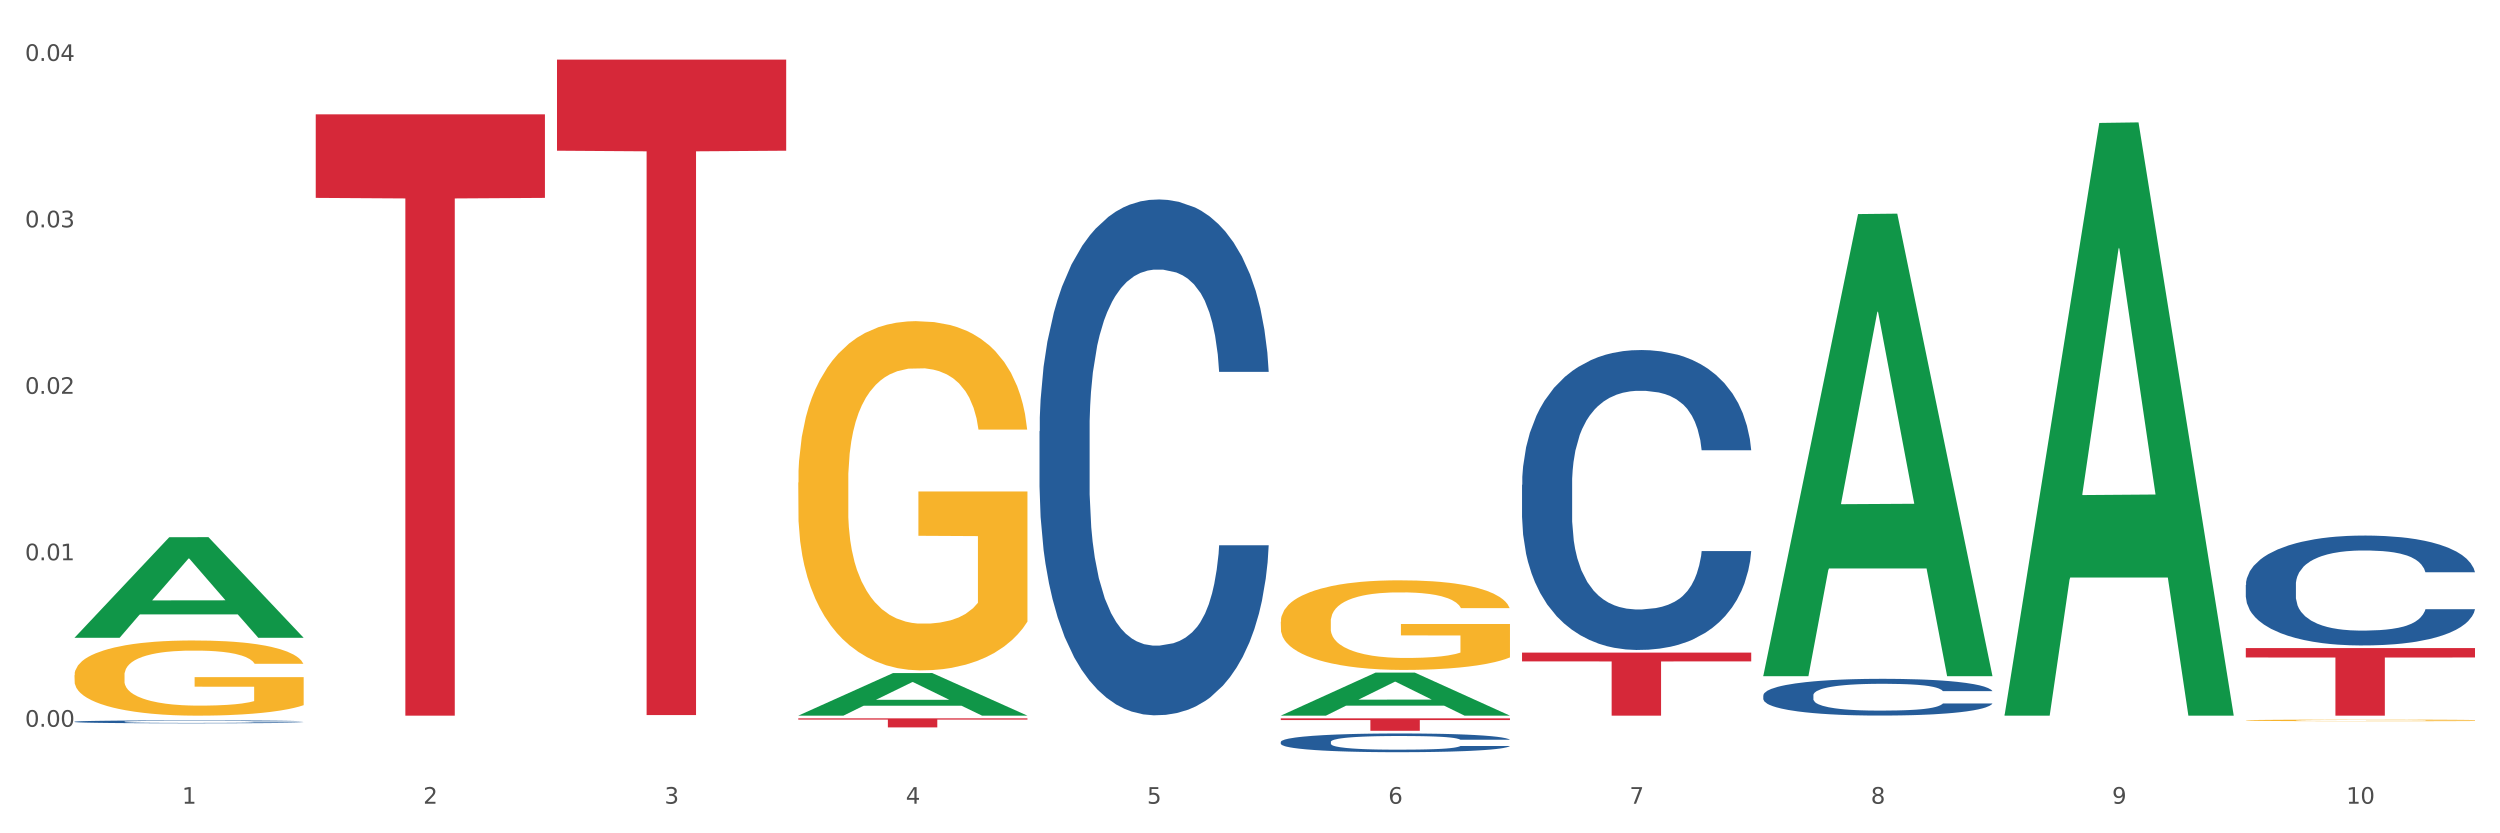 <?xml version="1.0" encoding="utf-8" standalone="no"?>
<!DOCTYPE svg PUBLIC "-//W3C//DTD SVG 1.1//EN"
  "http://www.w3.org/Graphics/SVG/1.1/DTD/svg11.dtd">
<svg xmlns:xlink="http://www.w3.org/1999/xlink" width="1080pt" height="360pt" viewBox="0 0 1080 360" xmlns="http://www.w3.org/2000/svg" version="1.1">
 <rect x="0" y="0" width="1080" height="360" fill="#333333" stroke="none"/>
 <defs>
  <style type="text/css">*{stroke-linejoin: round; stroke-linecap: butt}</style>
 </defs>
 <g id="figure_1">
  <g id="patch_1">
   <path d="M 0 360 
L 1080 360 
L 1080 0 
L 0 0 
z
" style="fill: #ffffff; stroke: #ffffff; stroke-linejoin: miter"/>
  </g>
  <g id="axes_1">
   <g id="matplotlib.axis_1">
    <g id="xtick_1">
     <g id="text_1">
      <!-- 1 -->
      <g style="fill: #4d4d4d" transform="translate(78.627 347.204) scale(0.096 -0.096)">
       <defs>
        <path id="DejaVuSans-31" d="M 794 531 
L 1825 531 
L 1825 4091 
L 703 3866 
L 703 4441 
L 1819 4666 
L 2450 4666 
L 2450 531 
L 3481 531 
L 3481 0 
L 794 0 
L 794 531 
z
" transform="scale(0.016)"/>
       </defs>
       <use xlink:href="#DejaVuSans-31"/>
      </g>
     </g>
    </g>
    <g id="xtick_2">
     <g id="text_2">
      <!-- 2 -->
      <g style="fill: #4d4d4d" transform="translate(182.851 347.204) scale(0.096 -0.096)">
       <defs>
        <path id="DejaVuSans-32" d="M 1228 531 
L 3431 531 
L 3431 0 
L 469 0 
L 469 531 
Q 828 903 1448 1529 
Q 2069 2156 2228 2338 
Q 2531 2678 2651 2914 
Q 2772 3150 2772 3378 
Q 2772 3750 2511 3984 
Q 2250 4219 1831 4219 
Q 1534 4219 1204 4116 
Q 875 4013 500 3803 
L 500 4441 
Q 881 4594 1212 4672 
Q 1544 4750 1819 4750 
Q 2544 4750 2975 4387 
Q 3406 4025 3406 3419 
Q 3406 3131 3298 2873 
Q 3191 2616 2906 2266 
Q 2828 2175 2409 1742 
Q 1991 1309 1228 531 
z
" transform="scale(0.016)"/>
       </defs>
       <use xlink:href="#DejaVuSans-32"/>
      </g>
     </g>
    </g>
    <g id="xtick_3">
     <g id="text_3">
      <!-- 3 -->
      <g style="fill: #4d4d4d" transform="translate(287.074 347.204) scale(0.096 -0.096)">
       <defs>
        <path id="DejaVuSans-33" d="M 2597 2516 
Q 3050 2419 3304 2112 
Q 3559 1806 3559 1356 
Q 3559 666 3084 287 
Q 2609 -91 1734 -91 
Q 1441 -91 1130 -33 
Q 819 25 488 141 
L 488 750 
Q 750 597 1062 519 
Q 1375 441 1716 441 
Q 2309 441 2620 675 
Q 2931 909 2931 1356 
Q 2931 1769 2642 2001 
Q 2353 2234 1838 2234 
L 1294 2234 
L 1294 2753 
L 1863 2753 
Q 2328 2753 2575 2939 
Q 2822 3125 2822 3475 
Q 2822 3834 2567 4026 
Q 2313 4219 1838 4219 
Q 1578 4219 1281 4162 
Q 984 4106 628 3988 
L 628 4550 
Q 988 4650 1302 4700 
Q 1616 4750 1894 4750 
Q 2613 4750 3031 4423 
Q 3450 4097 3450 3541 
Q 3450 3153 3228 2886 
Q 3006 2619 2597 2516 
z
" transform="scale(0.016)"/>
       </defs>
       <use xlink:href="#DejaVuSans-33"/>
      </g>
     </g>
    </g>
    <g id="xtick_4">
     <g id="text_4">
      <!-- 4 -->
      <g style="fill: #4d4d4d" transform="translate(391.298 347.204) scale(0.096 -0.096)">
       <defs>
        <path id="DejaVuSans-34" d="M 2419 4116 
L 825 1625 
L 2419 1625 
L 2419 4116 
z
M 2253 4666 
L 3047 4666 
L 3047 1625 
L 3713 1625 
L 3713 1100 
L 3047 1100 
L 3047 0 
L 2419 0 
L 2419 1100 
L 313 1100 
L 313 1709 
L 2253 4666 
z
" transform="scale(0.016)"/>
       </defs>
       <use xlink:href="#DejaVuSans-34"/>
      </g>
     </g>
    </g>
    <g id="xtick_5">
     <g id="text_5">
      <!-- 5 -->
      <g style="fill: #4d4d4d" transform="translate(495.522 347.204) scale(0.096 -0.096)">
       <defs>
        <path id="DejaVuSans-35" d="M 691 4666 
L 3169 4666 
L 3169 4134 
L 1269 4134 
L 1269 2991 
Q 1406 3038 1543 3061 
Q 1681 3084 1819 3084 
Q 2600 3084 3056 2656 
Q 3513 2228 3513 1497 
Q 3513 744 3044 326 
Q 2575 -91 1722 -91 
Q 1428 -91 1123 -41 
Q 819 9 494 109 
L 494 744 
Q 775 591 1075 516 
Q 1375 441 1709 441 
Q 2250 441 2565 725 
Q 2881 1009 2881 1497 
Q 2881 1984 2565 2268 
Q 2250 2553 1709 2553 
Q 1456 2553 1204 2497 
Q 953 2441 691 2322 
L 691 4666 
z
" transform="scale(0.016)"/>
       </defs>
       <use xlink:href="#DejaVuSans-35"/>
      </g>
     </g>
    </g>
    <g id="xtick_6">
     <g id="text_6">
      <!-- 6 -->
      <g style="fill: #4d4d4d" transform="translate(599.745 347.204) scale(0.096 -0.096)">
       <defs>
        <path id="DejaVuSans-36" d="M 2113 2584 
Q 1688 2584 1439 2293 
Q 1191 2003 1191 1497 
Q 1191 994 1439 701 
Q 1688 409 2113 409 
Q 2538 409 2786 701 
Q 3034 994 3034 1497 
Q 3034 2003 2786 2293 
Q 2538 2584 2113 2584 
z
M 3366 4563 
L 3366 3988 
Q 3128 4100 2886 4159 
Q 2644 4219 2406 4219 
Q 1781 4219 1451 3797 
Q 1122 3375 1075 2522 
Q 1259 2794 1537 2939 
Q 1816 3084 2150 3084 
Q 2853 3084 3261 2657 
Q 3669 2231 3669 1497 
Q 3669 778 3244 343 
Q 2819 -91 2113 -91 
Q 1303 -91 875 529 
Q 447 1150 447 2328 
Q 447 3434 972 4092 
Q 1497 4750 2381 4750 
Q 2619 4750 2861 4703 
Q 3103 4656 3366 4563 
z
" transform="scale(0.016)"/>
       </defs>
       <use xlink:href="#DejaVuSans-36"/>
      </g>
     </g>
    </g>
    <g id="xtick_7">
     <g id="text_7">
      <!-- 7 -->
      <g style="fill: #4d4d4d" transform="translate(703.969 347.204) scale(0.096 -0.096)">
       <defs>
        <path id="DejaVuSans-37" d="M 525 4666 
L 3525 4666 
L 3525 4397 
L 1831 0 
L 1172 0 
L 2766 4134 
L 525 4134 
L 525 4666 
z
" transform="scale(0.016)"/>
       </defs>
       <use xlink:href="#DejaVuSans-37"/>
      </g>
     </g>
    </g>
    <g id="xtick_8">
     <g id="text_8">
      <!-- 8 -->
      <g style="fill: #4d4d4d" transform="translate(808.193 347.204) scale(0.096 -0.096)">
       <defs>
        <path id="DejaVuSans-38" d="M 2034 2216 
Q 1584 2216 1326 1975 
Q 1069 1734 1069 1313 
Q 1069 891 1326 650 
Q 1584 409 2034 409 
Q 2484 409 2743 651 
Q 3003 894 3003 1313 
Q 3003 1734 2745 1975 
Q 2488 2216 2034 2216 
z
M 1403 2484 
Q 997 2584 770 2862 
Q 544 3141 544 3541 
Q 544 4100 942 4425 
Q 1341 4750 2034 4750 
Q 2731 4750 3128 4425 
Q 3525 4100 3525 3541 
Q 3525 3141 3298 2862 
Q 3072 2584 2669 2484 
Q 3125 2378 3379 2068 
Q 3634 1759 3634 1313 
Q 3634 634 3220 271 
Q 2806 -91 2034 -91 
Q 1263 -91 848 271 
Q 434 634 434 1313 
Q 434 1759 690 2068 
Q 947 2378 1403 2484 
z
M 1172 3481 
Q 1172 3119 1398 2916 
Q 1625 2713 2034 2713 
Q 2441 2713 2670 2916 
Q 2900 3119 2900 3481 
Q 2900 3844 2670 4047 
Q 2441 4250 2034 4250 
Q 1625 4250 1398 4047 
Q 1172 3844 1172 3481 
z
" transform="scale(0.016)"/>
       </defs>
       <use xlink:href="#DejaVuSans-38"/>
      </g>
     </g>
    </g>
    <g id="xtick_9">
     <g id="text_9">
      <!-- 9 -->
      <g style="fill: #4d4d4d" transform="translate(912.416 347.204) scale(0.096 -0.096)">
       <defs>
        <path id="DejaVuSans-39" d="M 703 97 
L 703 672 
Q 941 559 1184 500 
Q 1428 441 1663 441 
Q 2288 441 2617 861 
Q 2947 1281 2994 2138 
Q 2813 1869 2534 1725 
Q 2256 1581 1919 1581 
Q 1219 1581 811 2004 
Q 403 2428 403 3163 
Q 403 3881 828 4315 
Q 1253 4750 1959 4750 
Q 2769 4750 3195 4129 
Q 3622 3509 3622 2328 
Q 3622 1225 3098 567 
Q 2575 -91 1691 -91 
Q 1453 -91 1209 -44 
Q 966 3 703 97 
z
M 1959 2075 
Q 2384 2075 2632 2365 
Q 2881 2656 2881 3163 
Q 2881 3666 2632 3958 
Q 2384 4250 1959 4250 
Q 1534 4250 1286 3958 
Q 1038 3666 1038 3163 
Q 1038 2656 1286 2365 
Q 1534 2075 1959 2075 
z
" transform="scale(0.016)"/>
       </defs>
       <use xlink:href="#DejaVuSans-39"/>
      </g>
     </g>
    </g>
    <g id="xtick_10">
     <g id="text_10">
      <!-- 10 -->
      <g style="fill: #4d4d4d" transform="translate(1013.586 347.204) scale(0.096 -0.096)">
       <defs>
        <path id="DejaVuSans-30" d="M 2034 4250 
Q 1547 4250 1301 3770 
Q 1056 3291 1056 2328 
Q 1056 1369 1301 889 
Q 1547 409 2034 409 
Q 2525 409 2770 889 
Q 3016 1369 3016 2328 
Q 3016 3291 2770 3770 
Q 2525 4250 2034 4250 
z
M 2034 4750 
Q 2819 4750 3233 4129 
Q 3647 3509 3647 2328 
Q 3647 1150 3233 529 
Q 2819 -91 2034 -91 
Q 1250 -91 836 529 
Q 422 1150 422 2328 
Q 422 3509 836 4129 
Q 1250 4750 2034 4750 
z
" transform="scale(0.016)"/>
       </defs>
       <use xlink:href="#DejaVuSans-31"/>
       <use xlink:href="#DejaVuSans-30" transform="translate(63.623 0)"/>
      </g>
     </g>
    </g>
    <g id="xtick_11"/>
    <g id="xtick_12"/>
    <g id="xtick_13"/>
    <g id="xtick_14"/>
    <g id="xtick_15"/>
    <g id="xtick_16"/>
    <g id="xtick_17"/>
    <g id="xtick_18"/>
    <g id="xtick_19"/>
   </g>
   <g id="matplotlib.axis_2">
    <g id="ytick_1">
     <g id="text_11">
      <!-- 0.00 -->
      <g style="fill: #4d4d4d" transform="translate(10.8 313.957) scale(0.096 -0.096)">
       <defs>
        <path id="DejaVuSans-2e" d="M 684 794 
L 1344 794 
L 1344 0 
L 684 0 
L 684 794 
z
" transform="scale(0.016)"/>
       </defs>
       <use xlink:href="#DejaVuSans-30"/>
       <use xlink:href="#DejaVuSans-2e" transform="translate(63.623 0)"/>
       <use xlink:href="#DejaVuSans-30" transform="translate(95.41 0)"/>
       <use xlink:href="#DejaVuSans-30" transform="translate(159.033 0)"/>
      </g>
     </g>
    </g>
    <g id="ytick_2">
     <g id="text_12">
      <!-- 0.01 -->
      <g style="fill: #4d4d4d" transform="translate(10.8 242.045) scale(0.096 -0.096)">
       <use xlink:href="#DejaVuSans-30"/>
       <use xlink:href="#DejaVuSans-2e" transform="translate(63.623 0)"/>
       <use xlink:href="#DejaVuSans-30" transform="translate(95.41 0)"/>
       <use xlink:href="#DejaVuSans-31" transform="translate(159.033 0)"/>
      </g>
     </g>
    </g>
    <g id="ytick_3">
     <g id="text_13">
      <!-- 0.02 -->
      <g style="fill: #4d4d4d" transform="translate(10.8 170.133) scale(0.096 -0.096)">
       <use xlink:href="#DejaVuSans-30"/>
       <use xlink:href="#DejaVuSans-2e" transform="translate(63.623 0)"/>
       <use xlink:href="#DejaVuSans-30" transform="translate(95.41 0)"/>
       <use xlink:href="#DejaVuSans-32" transform="translate(159.033 0)"/>
      </g>
     </g>
    </g>
    <g id="ytick_4">
     <g id="text_14">
      <!-- 0.03 -->
      <g style="fill: #4d4d4d" transform="translate(10.8 98.221) scale(0.096 -0.096)">
       <use xlink:href="#DejaVuSans-30"/>
       <use xlink:href="#DejaVuSans-2e" transform="translate(63.623 0)"/>
       <use xlink:href="#DejaVuSans-30" transform="translate(95.41 0)"/>
       <use xlink:href="#DejaVuSans-33" transform="translate(159.033 0)"/>
      </g>
     </g>
    </g>
    <g id="ytick_5">
     <g id="text_15">
      <!-- 0.04 -->
      <g style="fill: #4d4d4d" transform="translate(10.8 26.309) scale(0.096 -0.096)">
       <use xlink:href="#DejaVuSans-30"/>
       <use xlink:href="#DejaVuSans-2e" transform="translate(63.623 0)"/>
       <use xlink:href="#DejaVuSans-30" transform="translate(95.41 0)"/>
       <use xlink:href="#DejaVuSans-34" transform="translate(159.033 0)"/>
      </g>
     </g>
    </g>
    <g id="ytick_6"/>
    <g id="ytick_7"/>
    <g id="ytick_8"/>
    <g id="ytick_9"/>
   </g>
   <g id="PolyCollection_1">
    <path d="M 32.175 275.462 
L 32.277 275.421 
L 73.107 232.085 
L 90.051 232.044 
L 131.187 275.543 
L 111.589 275.543 
L 102.709 265.414 
L 60.552 265.414 
L 60.246 265.577 
L 51.671 275.543 
L 32.175 275.543 
L 32.175 275.462 
L 65.86 259.369 
L 97.401 259.328 
L 81.783 241.316 
L 81.579 241.234 
L 81.375 241.357 
L 65.758 259.328 
L 65.86 259.369 
L 32.175 275.462 
z
" clip-path="url(#pfab78eca85)" style="fill: #109648"/>
    <path d="M 344.846 208.452 
L 344.963 208.314 
L 344.963 203.354 
L 345.197 199.082 
L 346.366 188.748 
L 348.119 180.205 
L 349.405 175.657 
L 350.691 171.937 
L 352.21 168.217 
L 354.081 164.359 
L 357.471 158.709 
L 359.575 155.815 
L 362.147 152.784 
L 366.823 148.375 
L 370.213 145.894 
L 373.72 143.828 
L 379.448 141.347 
L 383.188 140.245 
L 387.163 139.418 
L 391.956 138.867 
L 395.579 138.729 
L 403.529 139.143 
L 410.309 140.383 
L 413.582 141.347 
L 417.79 143.001 
L 420.011 144.103 
L 423.635 146.308 
L 427.376 149.201 
L 429.947 151.682 
L 433.805 156.367 
L 436.728 161.052 
L 439.416 166.839 
L 440.819 170.835 
L 441.871 174.555 
L 442.806 178.827 
L 443.741 185.578 
L 422.7 185.578 
L 421.882 180.756 
L 420.596 176.209 
L 418.725 171.799 
L 417.089 169.043 
L 414.283 165.599 
L 411.711 163.394 
L 409.023 161.74 
L 405.75 160.363 
L 403.178 159.674 
L 399.554 159.122 
L 392.423 159.26 
L 387.63 160.363 
L 384.357 161.74 
L 382.253 162.981 
L 380.383 164.359 
L 378.279 166.288 
L 375.824 169.181 
L 374.07 171.799 
L 372.317 175.106 
L 370.914 178.413 
L 369.628 182.271 
L 368.576 186.405 
L 367.758 190.677 
L 367.056 195.913 
L 366.472 204.594 
L 366.472 223.471 
L 366.706 227.743 
L 367.29 233.392 
L 367.992 237.664 
L 369.161 242.762 
L 370.213 246.207 
L 372.2 251.167 
L 374.421 255.301 
L 376.174 257.919 
L 377.928 260.124 
L 380.967 263.155 
L 384.357 265.635 
L 387.28 267.151 
L 391.254 268.529 
L 393.943 269.08 
L 396.281 269.356 
L 402.009 269.356 
L 406.1 268.942 
L 410.659 267.978 
L 414.166 266.738 
L 417.089 265.222 
L 420.362 262.742 
L 422.466 260.399 
L 422.466 231.601 
L 396.748 231.463 
L 396.748 212.31 
L 443.858 212.31 
L 443.858 268.529 
L 441.871 271.423 
L 439.65 274.041 
L 437.312 276.383 
L 433.805 279.277 
L 429.597 282.033 
L 425.856 283.962 
L 421.882 285.615 
L 417.206 287.131 
L 411.127 288.509 
L 407.386 289.06 
L 402.71 289.473 
L 397.216 289.611 
L 392.423 289.336 
L 387.747 288.647 
L 382.838 287.407 
L 378.045 285.615 
L 374.421 283.824 
L 370.797 281.619 
L 366.94 278.726 
L 363.9 275.97 
L 361.562 273.49 
L 358.99 270.32 
L 356.185 266.187 
L 354.081 262.466 
L 352.21 258.608 
L 350.223 253.648 
L 348.82 249.376 
L 347.418 244.002 
L 346.599 240.006 
L 345.664 233.806 
L 344.963 225.125 
L 344.846 208.452 
z
" clip-path="url(#pfab78eca85)" style="fill: #f7b32b"/>
    <path d="M 553.293 268.586 
L 553.41 268.551 
L 553.41 267.278 
L 553.644 266.181 
L 554.813 263.529 
L 556.566 261.337 
L 557.852 260.17 
L 559.138 259.215 
L 560.658 258.26 
L 562.528 257.27 
L 565.918 255.82 
L 568.022 255.078 
L 570.594 254.3 
L 575.27 253.168 
L 578.66 252.532 
L 582.167 252.001 
L 587.895 251.365 
L 591.636 251.082 
L 595.61 250.87 
L 600.403 250.728 
L 604.027 250.693 
L 611.976 250.799 
L 618.756 251.117 
L 622.029 251.365 
L 626.237 251.789 
L 628.458 252.072 
L 632.082 252.638 
L 635.823 253.38 
L 638.395 254.017 
L 642.252 255.219 
L 645.175 256.421 
L 647.863 257.907 
L 649.266 258.932 
L 650.318 259.887 
L 651.253 260.983 
L 652.189 262.716 
L 631.147 262.716 
L 630.329 261.478 
L 629.043 260.311 
L 627.173 259.18 
L 625.536 258.472 
L 622.73 257.588 
L 620.159 257.023 
L 617.47 256.598 
L 614.197 256.245 
L 611.625 256.068 
L 608.001 255.926 
L 600.87 255.962 
L 596.078 256.245 
L 592.805 256.598 
L 590.7 256.916 
L 588.83 257.27 
L 586.726 257.765 
L 584.271 258.508 
L 582.518 259.18 
L 580.764 260.028 
L 579.361 260.877 
L 578.075 261.867 
L 577.023 262.928 
L 576.205 264.024 
L 575.504 265.368 
L 574.919 267.596 
L 574.919 272.44 
L 575.153 273.537 
L 575.737 274.987 
L 576.439 276.083 
L 577.608 277.391 
L 578.66 278.275 
L 580.647 279.548 
L 582.868 280.609 
L 584.622 281.281 
L 586.375 281.847 
L 589.415 282.625 
L 592.805 283.261 
L 595.727 283.65 
L 599.702 284.004 
L 602.39 284.145 
L 604.728 284.216 
L 610.456 284.216 
L 614.548 284.11 
L 619.107 283.862 
L 622.613 283.544 
L 625.536 283.155 
L 628.809 282.519 
L 630.913 281.918 
L 630.913 274.527 
L 605.196 274.491 
L 605.196 269.576 
L 652.306 269.576 
L 652.306 284.004 
L 650.318 284.746 
L 648.097 285.418 
L 645.759 286.02 
L 642.252 286.762 
L 638.044 287.469 
L 634.303 287.964 
L 630.329 288.389 
L 625.653 288.778 
L 619.574 289.131 
L 615.833 289.273 
L 611.158 289.379 
L 605.663 289.414 
L 600.87 289.344 
L 596.195 289.167 
L 591.285 288.848 
L 586.492 288.389 
L 582.868 287.929 
L 579.244 287.363 
L 575.387 286.621 
L 572.347 285.913 
L 570.009 285.277 
L 567.438 284.464 
L 564.632 283.403 
L 562.528 282.448 
L 560.658 281.458 
L 558.67 280.185 
L 557.268 279.089 
L 555.865 277.709 
L 555.047 276.684 
L 554.111 275.093 
L 553.41 272.865 
L 553.293 268.586 
z
" clip-path="url(#pfab78eca85)" style="fill: #f7b32b"/>
    <path d="M 970.188 311.193 
L 970.304 311.192 
L 970.304 311.169 
L 970.538 311.149 
L 971.707 311.101 
L 973.461 311.061 
L 974.747 311.04 
L 976.032 311.023 
L 977.552 311.006 
L 979.422 310.988 
L 982.813 310.961 
L 984.917 310.948 
L 987.488 310.934 
L 992.164 310.913 
L 995.554 310.902 
L 999.061 310.892 
L 1004.789 310.881 
L 1008.53 310.875 
L 1012.505 310.872 
L 1017.297 310.869 
L 1020.921 310.868 
L 1028.87 310.87 
L 1035.65 310.876 
L 1038.923 310.881 
L 1043.132 310.888 
L 1045.353 310.893 
L 1048.977 310.904 
L 1052.717 310.917 
L 1055.289 310.929 
L 1059.147 310.95 
L 1062.069 310.972 
L 1064.758 310.999 
L 1066.161 311.018 
L 1067.213 311.035 
L 1068.148 311.055 
L 1069.083 311.086 
L 1048.041 311.086 
L 1047.223 311.064 
L 1045.937 311.043 
L 1044.067 311.022 
L 1042.43 311.009 
L 1039.625 310.993 
L 1037.053 310.983 
L 1034.364 310.975 
L 1031.091 310.969 
L 1028.52 310.966 
L 1024.896 310.963 
L 1017.765 310.964 
L 1012.972 310.969 
L 1009.699 310.975 
L 1007.595 310.981 
L 1005.724 310.988 
L 1003.62 310.997 
L 1001.165 311.01 
L 999.412 311.022 
L 997.659 311.038 
L 996.256 311.053 
L 994.97 311.071 
L 993.918 311.09 
L 993.1 311.11 
L 992.398 311.134 
L 991.814 311.175 
L 991.814 311.263 
L 992.047 311.283 
L 992.632 311.309 
L 993.333 311.329 
L 994.502 311.352 
L 995.554 311.368 
L 997.542 311.392 
L 999.763 311.411 
L 1001.516 311.423 
L 1003.27 311.433 
L 1006.309 311.447 
L 1009.699 311.459 
L 1012.621 311.466 
L 1016.596 311.472 
L 1019.285 311.475 
L 1021.623 311.476 
L 1027.351 311.476 
L 1031.442 311.474 
L 1036.001 311.47 
L 1039.508 311.464 
L 1042.43 311.457 
L 1045.704 311.445 
L 1047.808 311.435 
L 1047.808 311.301 
L 1022.09 311.3 
L 1022.09 311.211 
L 1069.2 311.211 
L 1069.2 311.472 
L 1067.213 311.486 
L 1064.992 311.498 
L 1062.654 311.509 
L 1059.147 311.522 
L 1054.938 311.535 
L 1051.198 311.544 
L 1047.223 311.552 
L 1042.547 311.559 
L 1036.469 311.565 
L 1032.728 311.568 
L 1028.052 311.57 
L 1022.558 311.57 
L 1017.765 311.569 
L 1013.089 311.566 
L 1008.179 311.56 
L 1003.387 311.552 
L 999.763 311.543 
L 996.139 311.533 
L 992.281 311.52 
L 989.242 311.507 
L 986.904 311.495 
L 984.332 311.481 
L 981.527 311.461 
L 979.422 311.444 
L 977.552 311.426 
L 975.565 311.403 
L 974.162 311.383 
L 972.759 311.358 
L 971.941 311.34 
L 971.006 311.311 
L 970.304 311.27 
L 970.188 311.193 
z
" clip-path="url(#pfab78eca85)" style="fill: #f7b32b"/>
    <path d="M 136.399 49.383 
L 235.411 49.383 
L 235.411 85.485 
L 196.463 85.729 
L 196.463 309.171 
L 175.112 309.171 
L 175.112 85.729 
L 136.399 85.485 
L 136.399 49.626 
L 136.399 49.383 
z
" clip-path="url(#pfab78eca85)" style="fill: #d62839"/>
    <path d="M 240.622 25.759 
L 339.635 25.759 
L 339.635 65.106 
L 300.687 65.372 
L 300.687 308.897 
L 279.336 308.897 
L 279.336 65.372 
L 240.622 65.106 
L 240.622 26.025 
L 240.622 25.759 
z
" clip-path="url(#pfab78eca85)" style="fill: #d62839"/>
    <path d="M 344.846 310.31 
L 443.858 310.31 
L 443.858 310.855 
L 404.91 310.859 
L 404.91 314.235 
L 383.559 314.235 
L 383.559 310.859 
L 344.846 310.855 
L 344.846 310.313 
L 344.846 310.31 
z
" clip-path="url(#pfab78eca85)" style="fill: #d62839"/>
    <path d="M 970.188 252.692 
L 970.305 252.649 
L 970.305 251.435 
L 970.656 249.787 
L 971.943 246.752 
L 973.582 244.454 
L 976.39 241.766 
L 977.912 240.639 
L 979.902 239.381 
L 983.998 237.343 
L 988.679 235.609 
L 991.956 234.655 
L 994.414 234.048 
L 999.915 232.964 
L 1003.075 232.487 
L 1006.352 232.097 
L 1009.161 231.837 
L 1013.842 231.533 
L 1017.587 231.403 
L 1021.917 231.36 
L 1025.546 231.403 
L 1030.344 231.577 
L 1037.366 232.097 
L 1040.058 232.401 
L 1043.686 232.921 
L 1047.431 233.615 
L 1050.474 234.308 
L 1053.985 235.306 
L 1057.613 236.606 
L 1061.125 238.254 
L 1063.582 239.771 
L 1065.572 241.376 
L 1067.327 243.327 
L 1068.615 245.451 
L 1069.2 247.229 
L 1047.782 247.229 
L 1047.197 245.625 
L 1046.027 243.891 
L 1044.857 242.72 
L 1043.569 241.766 
L 1041.58 240.682 
L 1039.824 239.988 
L 1036.898 239.164 
L 1034.206 238.644 
L 1031.983 238.341 
L 1029.291 238.081 
L 1023.556 237.82 
L 1019.46 237.82 
L 1016.885 237.907 
L 1013.725 238.124 
L 1011.033 238.427 
L 1007.873 238.948 
L 1005.415 239.511 
L 1002.958 240.248 
L 1001.553 240.769 
L 999.447 241.723 
L 998.042 242.503 
L 996.17 243.847 
L 995.116 244.801 
L 993.244 247.272 
L 992.424 249.094 
L 992.073 250.351 
L 991.839 251.738 
L 991.839 258.502 
L 992.541 261.537 
L 993.127 262.838 
L 994.063 264.312 
L 995.818 266.22 
L 998.393 268.085 
L 1001.085 269.429 
L 1003.309 270.252 
L 1005.415 270.859 
L 1007.522 271.336 
L 1010.097 271.77 
L 1012.203 272.03 
L 1015.363 272.29 
L 1019.109 272.42 
L 1022.035 272.42 
L 1028.003 272.204 
L 1030.695 271.987 
L 1033.27 271.683 
L 1036.079 271.206 
L 1038.303 270.686 
L 1039.59 270.296 
L 1041.697 269.472 
L 1043.335 268.605 
L 1044.739 267.608 
L 1045.676 266.74 
L 1046.729 265.44 
L 1047.548 263.965 
L 1047.782 263.185 
L 1069.2 263.185 
L 1068.732 264.746 
L 1067.913 266.263 
L 1066.274 268.301 
L 1064.987 269.472 
L 1062.997 270.903 
L 1060.89 272.117 
L 1057.965 273.461 
L 1055.273 274.458 
L 1052.464 275.325 
L 1049.421 276.106 
L 1043.92 277.19 
L 1041.931 277.493 
L 1037.717 278.014 
L 1034.44 278.317 
L 1029.642 278.621 
L 1024.726 278.794 
L 1019.577 278.837 
L 1015.012 278.751 
L 1009.98 278.491 
L 1006.82 278.23 
L 1003.309 277.84 
L 999.212 277.233 
L 995.35 276.496 
L 991.722 275.629 
L 988.328 274.632 
L 985.168 273.504 
L 981.072 271.64 
L 978.029 269.819 
L 975.805 268.128 
L 974.284 266.697 
L 972.762 264.876 
L 971.943 263.619 
L 970.656 260.584 
L 970.188 257.765 
L 970.188 252.692 
z
" clip-path="url(#pfab78eca85)" style="fill: #255c99"/>
    <path d="M 761.74 300.383 
L 761.857 300.368 
L 761.857 299.962 
L 762.208 299.411 
L 763.496 298.396 
L 765.134 297.628 
L 767.943 296.729 
L 769.465 296.352 
L 771.454 295.932 
L 775.551 295.25 
L 780.232 294.67 
L 783.509 294.351 
L 785.967 294.148 
L 791.467 293.786 
L 794.627 293.627 
L 797.904 293.496 
L 800.713 293.409 
L 805.395 293.308 
L 809.14 293.264 
L 813.47 293.25 
L 817.098 293.264 
L 821.897 293.322 
L 828.919 293.496 
L 831.611 293.598 
L 835.239 293.771 
L 838.984 294.003 
L 842.027 294.235 
L 845.538 294.569 
L 849.166 295.004 
L 852.677 295.555 
L 855.135 296.062 
L 857.125 296.599 
L 858.88 297.251 
L 860.168 297.961 
L 860.753 298.556 
L 839.335 298.556 
L 838.75 298.019 
L 837.58 297.439 
L 836.409 297.048 
L 835.122 296.729 
L 833.132 296.367 
L 831.377 296.135 
L 828.451 295.859 
L 825.759 295.685 
L 823.535 295.584 
L 820.843 295.497 
L 815.109 295.41 
L 811.012 295.41 
L 808.438 295.439 
L 805.278 295.511 
L 802.586 295.613 
L 799.426 295.787 
L 796.968 295.975 
L 794.51 296.222 
L 793.106 296.396 
L 790.999 296.715 
L 789.595 296.976 
L 787.722 297.425 
L 786.669 297.744 
L 784.796 298.57 
L 783.977 299.179 
L 783.626 299.6 
L 783.392 300.064 
L 783.392 302.325 
L 784.094 303.34 
L 784.679 303.775 
L 785.616 304.268 
L 787.371 304.906 
L 789.946 305.529 
L 792.638 305.979 
L 794.862 306.254 
L 796.968 306.457 
L 799.075 306.617 
L 801.65 306.762 
L 803.756 306.849 
L 806.916 306.936 
L 810.661 306.979 
L 813.587 306.979 
L 819.556 306.907 
L 822.248 306.834 
L 824.823 306.733 
L 827.632 306.573 
L 829.855 306.399 
L 831.143 306.269 
L 833.249 305.993 
L 834.888 305.703 
L 836.292 305.37 
L 837.229 305.08 
L 838.282 304.645 
L 839.101 304.152 
L 839.335 303.891 
L 860.753 303.891 
L 860.285 304.413 
L 859.465 304.92 
L 857.827 305.602 
L 856.539 305.993 
L 854.55 306.472 
L 852.443 306.878 
L 849.517 307.327 
L 846.825 307.66 
L 844.017 307.95 
L 840.974 308.211 
L 835.473 308.574 
L 833.483 308.675 
L 829.27 308.849 
L 825.993 308.951 
L 821.195 309.052 
L 816.279 309.11 
L 811.13 309.125 
L 806.565 309.096 
L 801.533 309.009 
L 798.373 308.922 
L 794.862 308.791 
L 790.765 308.588 
L 786.903 308.342 
L 783.275 308.052 
L 779.881 307.718 
L 776.721 307.342 
L 772.625 306.718 
L 769.582 306.109 
L 767.358 305.544 
L 765.837 305.065 
L 764.315 304.456 
L 763.496 304.036 
L 762.208 303.021 
L 761.74 302.079 
L 761.74 300.383 
z
" clip-path="url(#pfab78eca85)" style="fill: #255c99"/>
    <path d="M 657.517 209.433 
L 657.634 209.315 
L 657.634 206.001 
L 657.985 201.504 
L 659.272 193.22 
L 660.911 186.948 
L 663.72 179.611 
L 665.241 176.534 
L 667.231 173.102 
L 671.327 167.54 
L 676.008 162.806 
L 679.285 160.202 
L 681.743 158.546 
L 687.244 155.587 
L 690.404 154.285 
L 693.681 153.22 
L 696.49 152.51 
L 701.171 151.682 
L 704.916 151.327 
L 709.247 151.208 
L 712.875 151.327 
L 717.673 151.8 
L 724.695 153.22 
L 727.387 154.049 
L 731.015 155.469 
L 734.76 157.362 
L 737.803 159.256 
L 741.314 161.978 
L 744.943 165.528 
L 748.454 170.025 
L 750.911 174.167 
L 752.901 178.546 
L 754.657 183.871 
L 755.944 189.67 
L 756.529 194.522 
L 735.112 194.522 
L 734.526 190.143 
L 733.356 185.409 
L 732.186 182.214 
L 730.898 179.611 
L 728.909 176.652 
L 727.153 174.759 
L 724.227 172.51 
L 721.535 171.09 
L 719.312 170.262 
L 716.62 169.551 
L 710.885 168.841 
L 706.789 168.841 
L 704.214 169.078 
L 701.054 169.67 
L 698.362 170.498 
L 695.202 171.918 
L 692.745 173.457 
L 690.287 175.469 
L 688.882 176.889 
L 686.776 179.492 
L 685.371 181.623 
L 683.499 185.291 
L 682.445 187.895 
L 680.573 194.64 
L 679.754 199.611 
L 679.402 203.043 
L 679.168 206.83 
L 679.168 225.291 
L 679.871 233.575 
L 680.456 237.126 
L 681.392 241.149 
L 683.148 246.356 
L 685.722 251.445 
L 688.414 255.114 
L 690.638 257.362 
L 692.745 259.019 
L 694.851 260.321 
L 697.426 261.504 
L 699.533 262.214 
L 702.693 262.924 
L 706.438 263.279 
L 709.364 263.279 
L 715.332 262.688 
L 718.024 262.096 
L 720.599 261.268 
L 723.408 259.966 
L 725.632 258.546 
L 726.919 257.481 
L 729.026 255.232 
L 730.664 252.865 
L 732.069 250.143 
L 733.005 247.776 
L 734.058 244.226 
L 734.877 240.202 
L 735.112 238.072 
L 756.529 238.072 
L 756.061 242.333 
L 755.242 246.475 
L 753.603 252.037 
L 752.316 255.232 
L 750.326 259.137 
L 748.22 262.451 
L 745.294 266.12 
L 742.602 268.842 
L 739.793 271.208 
L 736.75 273.339 
L 731.249 276.297 
L 729.26 277.126 
L 725.046 278.546 
L 721.769 279.374 
L 716.971 280.202 
L 712.055 280.676 
L 706.906 280.794 
L 702.341 280.557 
L 697.309 279.847 
L 694.149 279.137 
L 690.638 278.072 
L 686.542 276.415 
L 682.679 274.404 
L 679.051 272.037 
L 675.657 269.315 
L 672.497 266.238 
L 668.401 261.149 
L 665.358 256.179 
L 663.134 251.563 
L 661.613 247.658 
L 660.091 242.688 
L 659.272 239.256 
L 657.985 230.972 
L 657.517 223.279 
L 657.517 209.433 
z
" clip-path="url(#pfab78eca85)" style="fill: #255c99"/>
    <path d="M 553.293 320.492 
L 553.41 320.485 
L 553.41 320.278 
L 553.761 319.997 
L 555.049 319.48 
L 556.687 319.088 
L 559.496 318.63 
L 561.017 318.438 
L 563.007 318.223 
L 567.103 317.876 
L 571.785 317.58 
L 575.062 317.418 
L 577.52 317.314 
L 583.02 317.129 
L 586.18 317.048 
L 589.457 316.982 
L 592.266 316.937 
L 596.948 316.885 
L 600.693 316.863 
L 605.023 316.856 
L 608.651 316.863 
L 613.45 316.893 
L 620.472 316.982 
L 623.164 317.033 
L 626.792 317.122 
L 630.537 317.24 
L 633.58 317.359 
L 637.091 317.529 
L 640.719 317.75 
L 644.23 318.031 
L 646.688 318.29 
L 648.677 318.563 
L 650.433 318.896 
L 651.72 319.258 
L 652.306 319.561 
L 630.888 319.561 
L 630.303 319.288 
L 629.132 318.992 
L 627.962 318.792 
L 626.675 318.63 
L 624.685 318.445 
L 622.929 318.327 
L 620.004 318.186 
L 617.312 318.098 
L 615.088 318.046 
L 612.396 318.002 
L 606.661 317.957 
L 602.565 317.957 
L 599.99 317.972 
L 596.83 318.009 
L 594.139 318.061 
L 590.979 318.149 
L 588.521 318.246 
L 586.063 318.371 
L 584.659 318.46 
L 582.552 318.622 
L 581.148 318.756 
L 579.275 318.985 
L 578.222 319.147 
L 576.349 319.569 
L 575.53 319.879 
L 575.179 320.093 
L 574.945 320.33 
L 574.945 321.483 
L 575.647 322 
L 576.232 322.222 
L 577.168 322.473 
L 578.924 322.799 
L 581.499 323.116 
L 584.191 323.346 
L 586.414 323.486 
L 588.521 323.589 
L 590.628 323.671 
L 593.202 323.745 
L 595.309 323.789 
L 598.469 323.833 
L 602.214 323.856 
L 605.14 323.856 
L 611.109 323.819 
L 613.801 323.782 
L 616.375 323.73 
L 619.184 323.649 
L 621.408 323.56 
L 622.695 323.493 
L 624.802 323.353 
L 626.441 323.205 
L 627.845 323.035 
L 628.781 322.887 
L 629.835 322.666 
L 630.654 322.414 
L 630.888 322.281 
L 652.306 322.281 
L 651.837 322.547 
L 651.018 322.806 
L 649.38 323.153 
L 648.092 323.353 
L 646.103 323.597 
L 643.996 323.804 
L 641.07 324.033 
L 638.378 324.203 
L 635.569 324.351 
L 632.526 324.484 
L 627.026 324.669 
L 625.036 324.72 
L 620.823 324.809 
L 617.546 324.861 
L 612.747 324.913 
L 607.832 324.942 
L 602.682 324.95 
L 598.118 324.935 
L 593.085 324.89 
L 589.925 324.846 
L 586.414 324.779 
L 582.318 324.676 
L 578.456 324.55 
L 574.828 324.403 
L 571.434 324.233 
L 568.274 324.04 
L 564.177 323.723 
L 561.135 323.412 
L 558.911 323.124 
L 557.389 322.88 
L 555.868 322.569 
L 555.049 322.355 
L 553.761 321.838 
L 553.293 321.357 
L 553.293 320.492 
z
" clip-path="url(#pfab78eca85)" style="fill: #255c99"/>
    <path d="M 449.069 186.297 
L 449.187 186.094 
L 449.187 180.395 
L 449.538 172.661 
L 450.825 158.414 
L 452.464 147.628 
L 455.272 135.009 
L 456.794 129.718 
L 458.783 123.816 
L 462.88 114.25 
L 467.561 106.109 
L 470.838 101.632 
L 473.296 98.782 
L 478.797 93.694 
L 481.957 91.456 
L 485.234 89.624 
L 488.042 88.403 
L 492.724 86.978 
L 496.469 86.368 
L 500.799 86.164 
L 504.427 86.368 
L 509.226 87.182 
L 516.248 89.624 
L 518.94 91.049 
L 522.568 93.491 
L 526.313 96.747 
L 529.356 100.004 
L 532.867 104.685 
L 536.495 110.79 
L 540.006 118.524 
L 542.464 125.647 
L 544.454 133.178 
L 546.209 142.336 
L 547.497 152.309 
L 548.082 160.653 
L 526.664 160.653 
L 526.079 153.123 
L 524.909 144.982 
L 523.738 139.487 
L 522.451 135.009 
L 520.461 129.921 
L 518.706 126.665 
L 515.78 122.798 
L 513.088 120.356 
L 510.864 118.931 
L 508.173 117.71 
L 502.438 116.489 
L 498.342 116.489 
L 495.767 116.896 
L 492.607 117.914 
L 489.915 119.338 
L 486.755 121.78 
L 484.297 124.426 
L 481.84 127.886 
L 480.435 130.328 
L 478.328 134.806 
L 476.924 138.469 
L 475.051 144.778 
L 473.998 149.256 
L 472.126 160.857 
L 471.306 169.405 
L 470.955 175.307 
L 470.721 181.82 
L 470.721 213.569 
L 471.423 227.816 
L 472.009 233.921 
L 472.945 240.841 
L 474.7 249.796 
L 477.275 258.547 
L 479.967 264.857 
L 482.191 268.724 
L 484.297 271.573 
L 486.404 273.812 
L 488.979 275.847 
L 491.085 277.068 
L 494.245 278.289 
L 497.991 278.9 
L 500.916 278.9 
L 506.885 277.882 
L 509.577 276.864 
L 512.152 275.44 
L 514.961 273.201 
L 517.184 270.759 
L 518.472 268.927 
L 520.578 265.06 
L 522.217 260.99 
L 523.621 256.309 
L 524.558 252.238 
L 525.611 246.133 
L 526.43 239.213 
L 526.664 235.549 
L 548.082 235.549 
L 547.614 242.876 
L 546.795 250 
L 545.156 259.565 
L 543.869 265.06 
L 541.879 271.776 
L 539.772 277.475 
L 536.846 283.784 
L 534.155 288.465 
L 531.346 292.536 
L 528.303 296.199 
L 522.802 301.287 
L 520.813 302.712 
L 516.599 305.154 
L 513.322 306.579 
L 508.524 308.003 
L 503.608 308.817 
L 498.459 309.021 
L 493.894 308.614 
L 488.862 307.393 
L 485.702 306.172 
L 482.191 304.34 
L 478.094 301.491 
L 474.232 298.031 
L 470.604 293.96 
L 467.21 289.279 
L 464.05 283.988 
L 459.954 275.236 
L 456.911 266.688 
L 454.687 258.751 
L 453.166 252.035 
L 451.644 243.487 
L 450.825 237.585 
L 449.538 223.338 
L 449.069 210.109 
L 449.069 186.297 
z
" clip-path="url(#pfab78eca85)" style="fill: #255c99"/>
    <path d="M 32.175 311.77 
L 32.292 311.769 
L 32.292 311.737 
L 32.643 311.693 
L 33.931 311.612 
L 35.569 311.55 
L 38.378 311.479 
L 39.899 311.449 
L 41.889 311.415 
L 45.985 311.361 
L 50.667 311.314 
L 53.944 311.289 
L 56.401 311.273 
L 61.902 311.244 
L 65.062 311.231 
L 68.339 311.221 
L 71.148 311.214 
L 75.829 311.206 
L 79.575 311.202 
L 83.905 311.201 
L 87.533 311.202 
L 92.331 311.207 
L 99.354 311.221 
L 102.045 311.229 
L 105.674 311.243 
L 109.419 311.261 
L 112.462 311.28 
L 115.973 311.306 
L 119.601 311.341 
L 123.112 311.385 
L 125.57 311.425 
L 127.559 311.468 
L 129.315 311.52 
L 130.602 311.577 
L 131.187 311.625 
L 109.77 311.625 
L 109.185 311.582 
L 108.014 311.535 
L 106.844 311.504 
L 105.557 311.479 
L 103.567 311.45 
L 101.811 311.431 
L 98.886 311.409 
L 96.194 311.395 
L 93.97 311.387 
L 91.278 311.38 
L 85.543 311.373 
L 81.447 311.373 
L 78.872 311.376 
L 75.712 311.382 
L 73.021 311.39 
L 69.861 311.404 
L 67.403 311.419 
L 64.945 311.438 
L 63.541 311.452 
L 61.434 311.478 
L 60.03 311.498 
L 58.157 311.534 
L 57.104 311.56 
L 55.231 311.626 
L 54.412 311.674 
L 54.061 311.708 
L 53.827 311.745 
L 53.827 311.925 
L 54.529 312.006 
L 55.114 312.041 
L 56.05 312.08 
L 57.806 312.131 
L 60.381 312.181 
L 63.072 312.217 
L 65.296 312.239 
L 67.403 312.255 
L 69.509 312.268 
L 72.084 312.279 
L 74.191 312.286 
L 77.351 312.293 
L 81.096 312.297 
L 84.022 312.297 
L 89.991 312.291 
L 92.683 312.285 
L 95.257 312.277 
L 98.066 312.264 
L 100.29 312.251 
L 101.577 312.24 
L 103.684 312.218 
L 105.322 312.195 
L 106.727 312.168 
L 107.663 312.145 
L 108.717 312.111 
L 109.536 312.071 
L 109.77 312.05 
L 131.187 312.05 
L 130.719 312.092 
L 129.9 312.133 
L 128.262 312.187 
L 126.974 312.218 
L 124.985 312.256 
L 122.878 312.289 
L 119.952 312.325 
L 117.26 312.351 
L 114.451 312.374 
L 111.408 312.395 
L 105.908 312.424 
L 103.918 312.432 
L 99.705 312.446 
L 96.428 312.454 
L 91.629 312.462 
L 86.714 312.467 
L 81.564 312.468 
L 77 312.466 
L 71.967 312.459 
L 68.807 312.452 
L 65.296 312.441 
L 61.2 312.425 
L 57.338 312.406 
L 53.71 312.382 
L 50.316 312.356 
L 47.156 312.326 
L 43.059 312.276 
L 40.016 312.227 
L 37.793 312.182 
L 36.271 312.144 
L 34.75 312.095 
L 33.931 312.062 
L 32.643 311.981 
L 32.175 311.906 
L 32.175 311.77 
z
" clip-path="url(#pfab78eca85)" style="fill: #255c99"/>
    <path d="M 553.293 310.31 
L 652.306 310.31 
L 652.306 311.061 
L 613.358 311.066 
L 613.358 315.718 
L 592.006 315.718 
L 592.006 311.066 
L 553.293 311.061 
L 553.293 310.315 
L 553.293 310.31 
z
" clip-path="url(#pfab78eca85)" style="fill: #d62839"/>
    <path d="M 32.175 291.695 
L 32.292 291.665 
L 32.292 290.597 
L 32.526 289.677 
L 33.695 287.452 
L 35.448 285.612 
L 36.734 284.633 
L 38.02 283.832 
L 39.54 283.031 
L 41.41 282.2 
L 44.8 280.984 
L 46.904 280.361 
L 49.476 279.708 
L 54.152 278.758 
L 57.542 278.224 
L 61.049 277.779 
L 66.777 277.245 
L 70.517 277.008 
L 74.492 276.83 
L 79.285 276.711 
L 82.909 276.681 
L 90.858 276.77 
L 97.638 277.037 
L 100.911 277.245 
L 105.119 277.601 
L 107.34 277.839 
L 110.964 278.313 
L 114.705 278.936 
L 117.277 279.47 
L 121.134 280.479 
L 124.057 281.488 
L 126.745 282.734 
L 128.148 283.595 
L 129.2 284.396 
L 130.135 285.316 
L 131.071 286.77 
L 110.029 286.77 
L 109.211 285.731 
L 107.925 284.752 
L 106.054 283.802 
L 104.418 283.209 
L 101.612 282.467 
L 99.041 281.993 
L 96.352 281.636 
L 93.079 281.34 
L 90.507 281.191 
L 86.883 281.073 
L 79.752 281.102 
L 74.96 281.34 
L 71.686 281.636 
L 69.582 281.904 
L 67.712 282.2 
L 65.608 282.616 
L 63.153 283.239 
L 61.399 283.802 
L 59.646 284.515 
L 58.243 285.227 
L 56.957 286.057 
L 55.905 286.948 
L 55.087 287.867 
L 54.386 288.995 
L 53.801 290.864 
L 53.801 294.929 
L 54.035 295.849 
L 54.619 297.065 
L 55.321 297.985 
L 56.49 299.083 
L 57.542 299.825 
L 59.529 300.893 
L 61.75 301.783 
L 63.504 302.347 
L 65.257 302.822 
L 68.296 303.474 
L 71.686 304.009 
L 74.609 304.335 
L 78.583 304.632 
L 81.272 304.75 
L 83.61 304.81 
L 89.338 304.81 
L 93.429 304.721 
L 97.988 304.513 
L 101.495 304.246 
L 104.418 303.92 
L 107.691 303.385 
L 109.795 302.881 
L 109.795 296.68 
L 84.078 296.65 
L 84.078 292.526 
L 131.187 292.526 
L 131.187 304.632 
L 129.2 305.255 
L 126.979 305.818 
L 124.641 306.323 
L 121.134 306.946 
L 116.926 307.539 
L 113.185 307.955 
L 109.211 308.311 
L 104.535 308.637 
L 98.456 308.934 
L 94.715 309.053 
L 90.039 309.142 
L 84.545 309.171 
L 79.752 309.112 
L 75.076 308.964 
L 70.167 308.697 
L 65.374 308.311 
L 61.75 307.925 
L 58.126 307.45 
L 54.269 306.827 
L 51.229 306.234 
L 48.891 305.7 
L 46.32 305.017 
L 43.514 304.127 
L 41.41 303.326 
L 39.54 302.495 
L 37.552 301.427 
L 36.15 300.507 
L 34.747 299.35 
L 33.928 298.49 
L 32.993 297.154 
L 32.292 295.285 
L 32.175 291.695 
z
" clip-path="url(#pfab78eca85)" style="fill: #f7b32b"/>
    <path d="M 970.188 279.976 
L 1069.2 279.976 
L 1069.2 284.033 
L 1030.252 284.06 
L 1030.252 309.171 
L 1008.901 309.171 
L 1008.901 284.06 
L 970.188 284.033 
L 970.188 280.003 
L 970.188 279.976 
z
" clip-path="url(#pfab78eca85)" style="fill: #d62839"/>
    <path d="M 657.517 281.932 
L 756.529 281.932 
L 756.529 285.718 
L 717.581 285.743 
L 717.581 309.171 
L 696.23 309.171 
L 696.23 285.743 
L 657.517 285.718 
L 657.517 281.958 
L 657.517 281.932 
z
" clip-path="url(#pfab78eca85)" style="fill: #d62839"/>
    <path d="M 344.846 309.137 
L 344.948 309.119 
L 385.778 290.767 
L 402.722 290.749 
L 443.858 309.171 
L 424.26 309.171 
L 415.379 304.882 
L 373.223 304.882 
L 372.916 304.951 
L 364.342 309.171 
L 344.846 309.171 
L 344.846 309.137 
L 378.53 302.321 
L 410.072 302.304 
L 394.454 294.676 
L 394.25 294.641 
L 394.046 294.693 
L 378.428 302.304 
L 378.53 302.321 
L 344.846 309.137 
z
" clip-path="url(#pfab78eca85)" style="fill: #109648"/>
    <path d="M 553.293 309.136 
L 553.395 309.119 
L 594.225 290.57 
L 611.169 290.552 
L 652.306 309.171 
L 632.707 309.171 
L 623.827 304.836 
L 581.67 304.836 
L 581.364 304.906 
L 572.789 309.171 
L 553.293 309.171 
L 553.293 309.136 
L 586.978 302.248 
L 618.519 302.231 
L 602.901 294.521 
L 602.697 294.486 
L 602.493 294.538 
L 586.876 302.231 
L 586.978 302.248 
L 553.293 309.136 
z
" clip-path="url(#pfab78eca85)" style="fill: #109648"/>
    <path d="M 761.74 291.736 
L 761.842 291.548 
L 802.672 92.482 
L 819.617 92.294 
L 860.753 292.111 
L 841.154 292.111 
L 832.274 245.581 
L 790.117 245.581 
L 789.811 246.332 
L 781.237 292.111 
L 761.74 292.111 
L 761.74 291.736 
L 795.425 217.813 
L 826.966 217.625 
L 811.349 134.884 
L 811.144 134.509 
L 810.94 135.072 
L 795.323 217.625 
L 795.425 217.813 
L 761.74 291.736 
z
" clip-path="url(#pfab78eca85)" style="fill: #109648"/>
    <path d="M 865.964 308.69 
L 866.066 308.449 
L 906.896 53.107 
L 923.84 52.867 
L 964.976 309.171 
L 945.378 309.171 
L 936.498 249.487 
L 894.341 249.487 
L 894.034 250.45 
L 885.46 309.171 
L 865.964 309.171 
L 865.964 308.69 
L 899.649 213.869 
L 931.19 213.629 
L 915.572 107.497 
L 915.368 107.016 
L 915.164 107.738 
L 899.547 213.629 
L 899.649 213.869 
L 865.964 308.69 
z
" clip-path="url(#pfab78eca85)" style="fill: #109648"/>
   </g>
  </g>
 </g>
 <defs>
  <clipPath id="pfab78eca85">
   <rect x="32.175" y="10.8" width="1037.025" height="329.109"/>
  </clipPath>
 </defs>
</svg>
